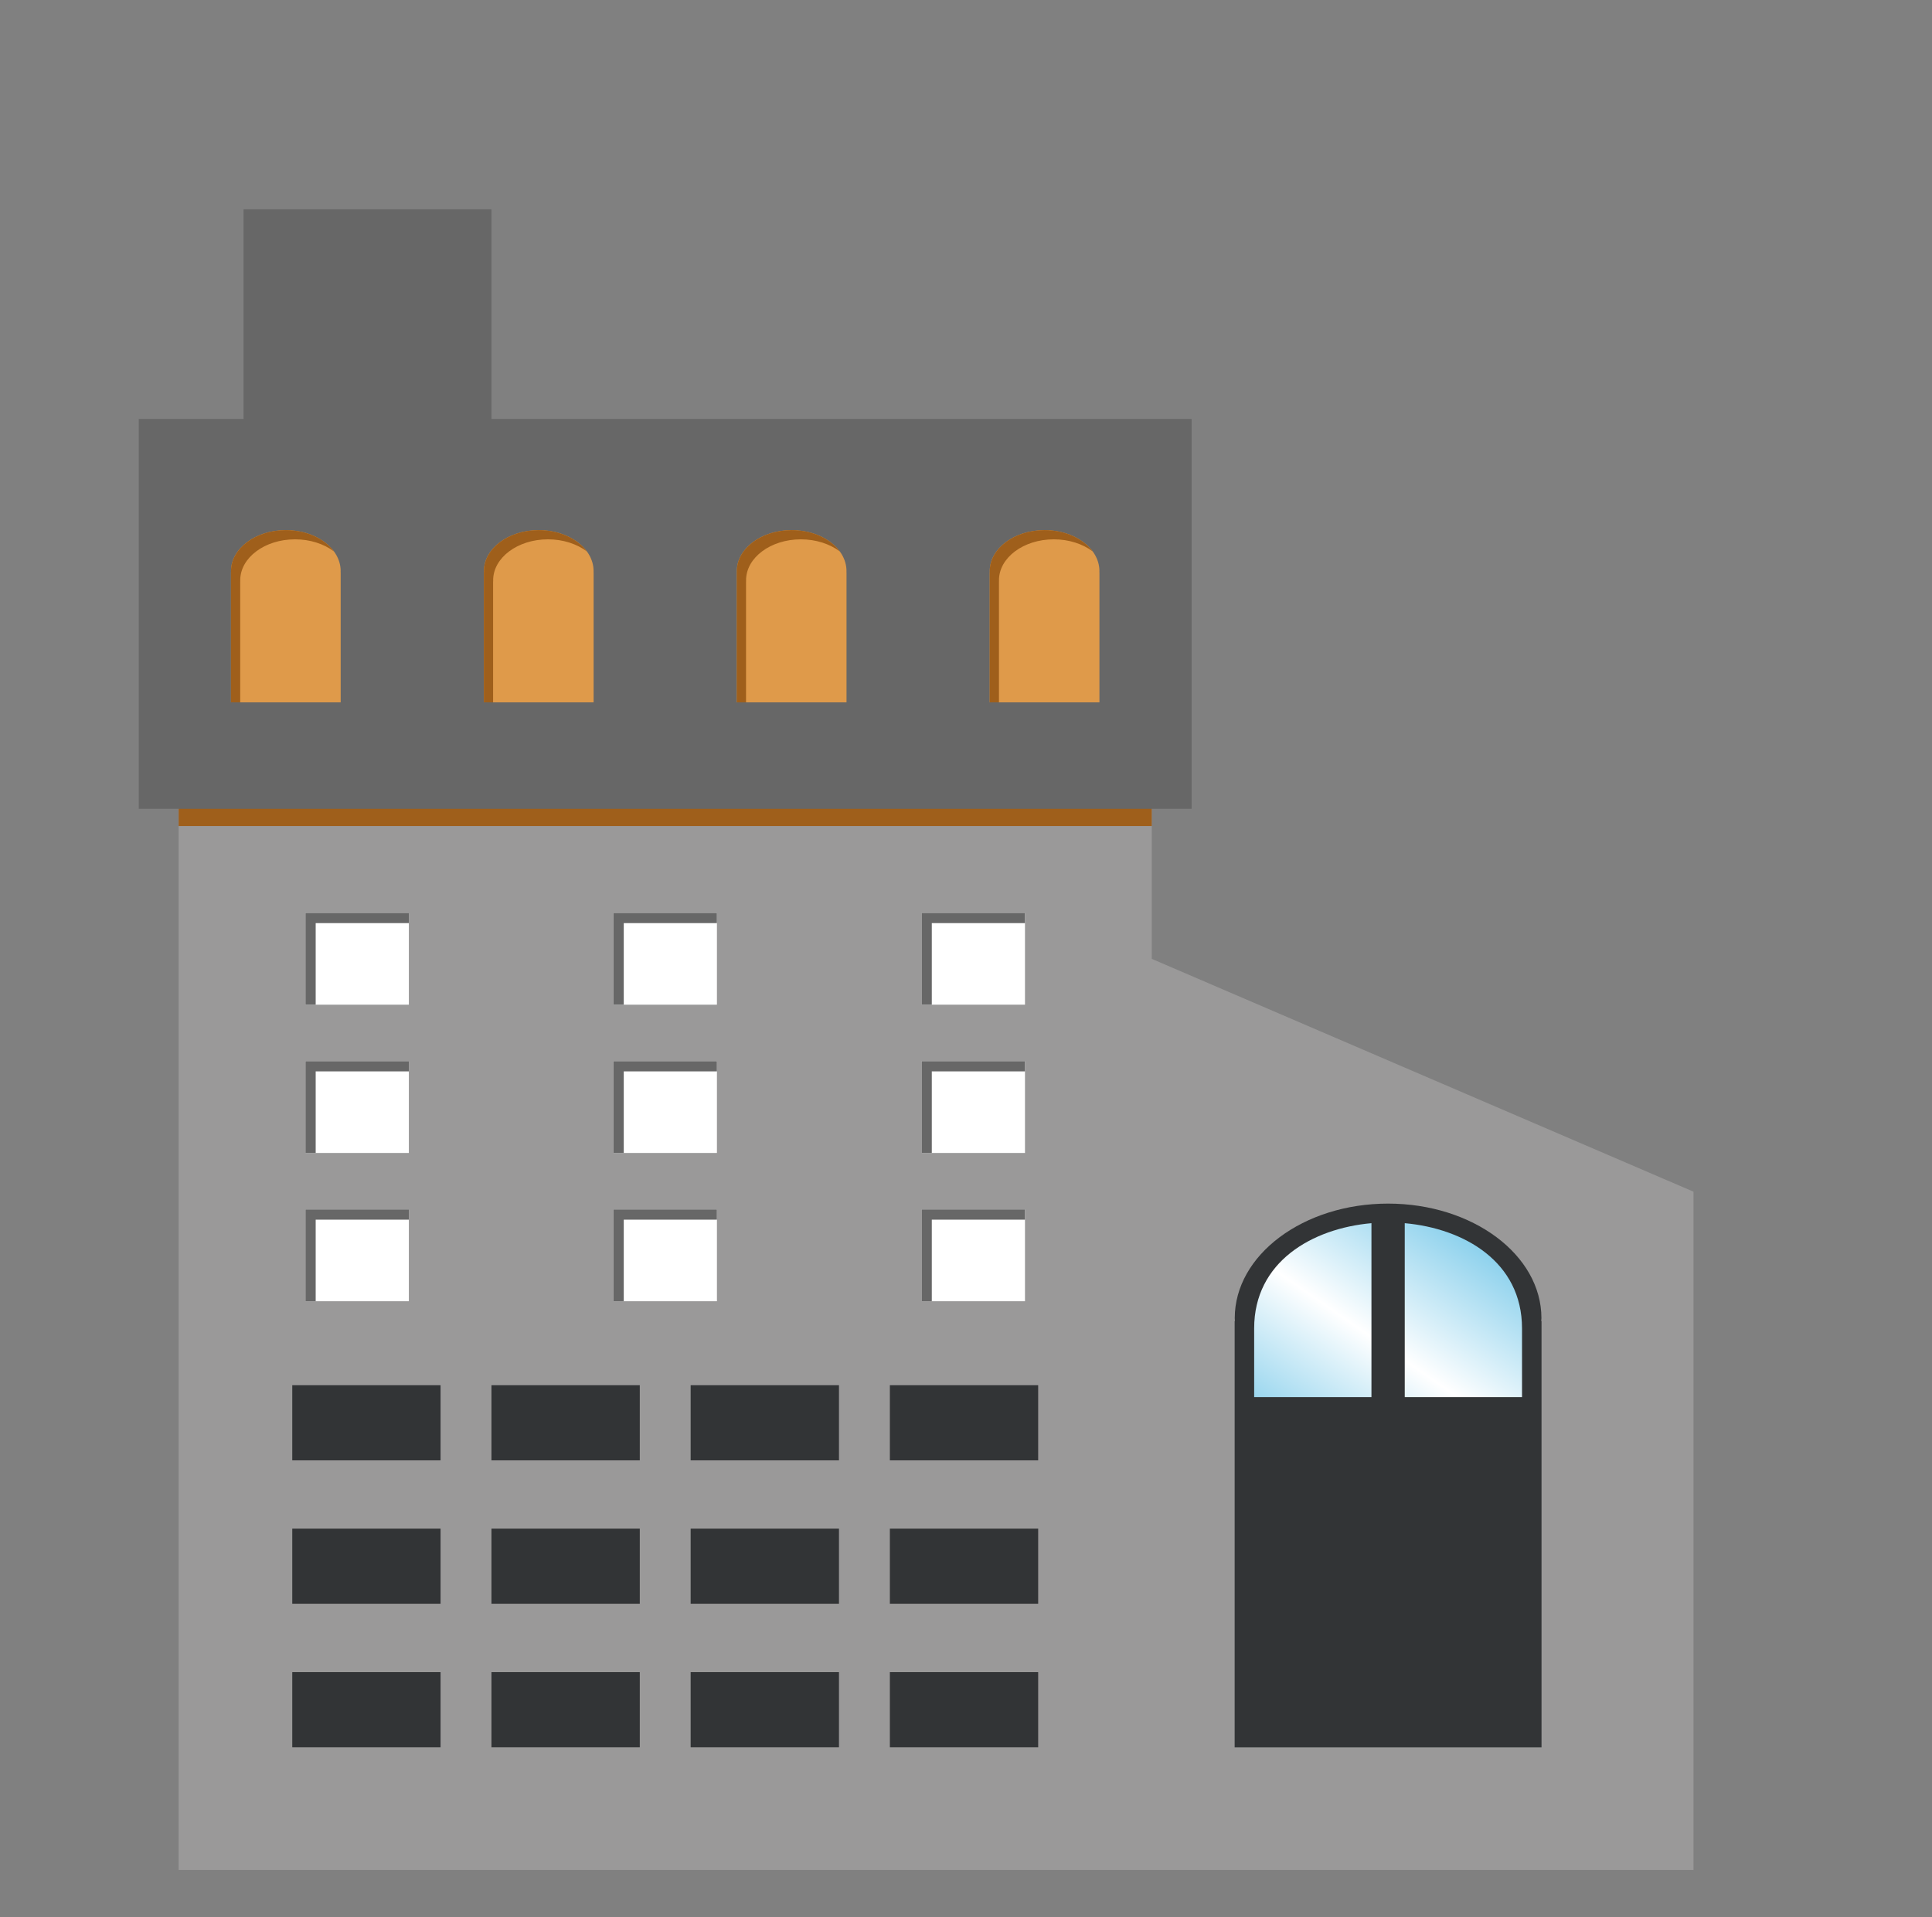 <?xml version="1.0" encoding="utf-8"?>
<!-- Generator: Adobe Illustrator 16.0.0, SVG Export Plug-In . SVG Version: 6.00 Build 0)  -->
<!DOCTYPE svg PUBLIC "-//W3C//DTD SVG 1.1//EN" "http://www.w3.org/Graphics/SVG/1.1/DTD/svg11.dtd">
<svg version="1.1" id="Ebene_1" xmlns="http://www.w3.org/2000/svg" xmlns:xlink="http://www.w3.org/1999/xlink" x="0px" y="0px"
	 width="176.667px" height="175.333px" viewBox="0 0 176.667 175.333" enable-background="new 0 0 176.667 175.333"
	 xml:space="preserve">
<rect x="0" y="0" width="176.667" height="175.333" fill="#808080" stroke="none"/>
<g>
	<polygon fill="#9A9999" points="105.321,87.695 105.321,39.889 16.337,39.889 16.337,87.695 16.337,171.017 105.321,171.017 
		154.857,171.017 154.857,108.988 	"/>
	<path fill="#323436" d="M140.933,120.82c0.002-0.088,0.019-0.17,0.019-0.26c0-5.788-6.281-10.481-14.022-10.481
		c-7.742,0-14.021,4.693-14.021,10.481c0,0.09,0.016,0.172,0.016,0.26H112.9v38.984h28.061V120.82H140.933z"/>
	<path fill="#FFFFFF" d="M27.931,91.886h9.455v-8.396h-9.455V91.886z M56.102,91.886h9.456v-8.396h-9.456V91.886z M84.271,83.489
		v8.396h9.456v-8.396H84.271z M27.931,105.447h9.455V97.05h-9.455V105.447z M56.102,105.447h9.456V97.05h-9.456V105.447z
		 M84.271,105.447h9.456V97.05h-9.456V105.447z M27.931,119.008h9.455v-8.396h-9.455V119.008z M56.102,119.008h9.456v-8.396h-9.456
		V119.008z M84.271,119.008h9.456v-8.396h-9.456V119.008z"/>
	<g>
		<polygon fill="#676767" points="57.038,97.986 65.558,97.986 65.558,97.05 56.102,97.05 56.102,105.447 57.038,105.447 		"/>
		<polygon fill="#676767" points="57.038,84.426 65.558,84.426 65.558,83.489 56.102,83.489 56.102,91.886 57.038,91.886 		"/>
		<polygon fill="#676767" points="85.206,84.426 93.727,84.426 93.727,83.489 84.271,83.489 84.271,91.886 85.206,91.886 		"/>
		<polygon fill="#676767" points="85.206,97.986 93.727,97.986 93.727,97.05 84.271,97.05 84.271,105.447 85.206,105.447 		"/>
		<polygon fill="#676767" points="28.867,84.426 37.386,84.426 37.386,83.489 27.931,83.489 27.931,91.886 28.867,91.886 		"/>
		<polygon fill="#676767" points="85.206,111.548 93.727,111.548 93.727,110.611 84.271,110.611 84.271,119.008 85.206,119.008 		
			"/>
		<polygon fill="#676767" points="57.038,111.548 65.558,111.548 65.558,110.611 56.102,110.611 56.102,119.008 57.038,119.008 		
			"/>
		<polygon fill="#676767" points="28.867,97.986 37.386,97.986 37.386,97.05 27.931,97.05 27.931,105.447 28.867,105.447 		"/>
		<polygon fill="#676767" points="28.867,111.548 37.386,111.548 37.386,110.611 27.931,110.611 27.931,119.008 28.867,119.008 		
			"/>
	</g>
	<g>
		<g>
			<rect x="26.726" y="126.688" fill="#323436" width="13.56" height="6.873"/>
			<rect x="44.94" y="126.688" fill="#323436" width="13.563" height="6.873"/>
			<rect x="63.155" y="126.688" fill="#323436" width="13.563" height="6.873"/>
			<rect x="81.372" y="126.688" fill="#323436" width="13.561" height="6.873"/>
		</g>
		<g>
			<rect x="26.726" y="139.808" fill="#323436" width="13.56" height="6.873"/>
			<rect x="44.94" y="139.808" fill="#323436" width="13.563" height="6.873"/>
			<rect x="63.155" y="139.808" fill="#323436" width="13.563" height="6.873"/>
			<rect x="81.372" y="139.808" fill="#323436" width="13.561" height="6.873"/>
		</g>
		<g>
			<rect x="26.726" y="152.927" fill="#323436" width="13.56" height="6.873"/>
			<rect x="44.94" y="152.927" fill="#323436" width="13.563" height="6.873"/>
			<rect x="63.155" y="152.927" fill="#323436" width="13.563" height="6.873"/>
			<rect x="81.372" y="152.927" fill="#323436" width="13.561" height="6.873"/>
		</g>
	</g>
	<g>
		<defs>
			<polygon id="SVGID_1_" points="105.321,87.695 105.321,39.889 16.337,39.889 16.337,87.695 16.337,171.017 105.321,171.017 
				154.857,171.017 154.857,108.988 			"/>
		</defs>
		<clipPath id="SVGID_2_">
			<use xlink:href="#SVGID_1_"  overflow="visible"/>
		</clipPath>
		<rect x="12.691" y="39.894" clip-path="url(#SVGID_2_)" fill="#9F5F1B" width="96.275" height="35.652"/>
	</g>
	<rect x="22.272" y="19.143" fill="#676767" width="22.668" height="26.01"/>
	<rect x="12.691" y="38.318" fill="#676767" width="96.275" height="35.653"/>
	<path fill="#DF9A4A" d="M31.151,52.229c0-2.069-2.243-3.746-5.015-3.746c-2.768,0-5.013,1.677-5.013,3.746
		c0,0.032,0.007,0.062,0.008,0.093h-0.01v11.913h10.032V52.322h-0.009C31.147,52.291,31.151,52.262,31.151,52.229z M54.279,52.229
		c0-2.069-2.246-3.746-5.014-3.746s-5.014,1.677-5.014,3.746c0,0.032,0.005,0.062,0.006,0.093h-0.011v11.913h10.036V52.322h-0.009
		C54.274,52.291,54.279,52.262,54.279,52.229z M77.406,52.229c0-2.069-2.246-3.746-5.014-3.746c-2.769,0-5.014,1.677-5.014,3.746
		c0,0.032,0.005,0.062,0.005,0.093h-0.007v11.913h10.032V52.322h-0.01C77.401,52.291,77.406,52.262,77.406,52.229z M100.527,52.322
		c0-0.031,0.006-0.061,0.006-0.093c0-2.069-2.243-3.746-5.013-3.746s-5.015,1.677-5.015,3.746c0,0.032,0.006,0.062,0.007,0.093
		h-0.01v11.913h10.033V52.322H100.527z"/>
	<g>
		<g>
			<path fill="#9F5F1B" d="M21.964,53.165h0.01c0-0.03-0.007-0.061-0.007-0.093c0-2.069,2.245-3.746,5.013-3.746
				c1.392,0,2.649,0.423,3.559,1.108c-0.852-1.163-2.504-1.951-4.402-1.951c-2.768,0-5.013,1.677-5.013,3.746
				c0,0.032,0.007,0.062,0.008,0.093h-0.01v11.913h0.843V53.165z"/>
			<path fill="#9F5F1B" d="M45.089,53.165H45.1c0-0.03-0.005-0.061-0.005-0.093c0-2.069,2.245-3.746,5.013-3.746
				c1.391,0,2.649,0.424,3.558,1.108c-0.851-1.163-2.503-1.951-4.4-1.951c-2.768,0-5.014,1.677-5.014,3.746
				c0,0.032,0.005,0.062,0.006,0.093h-0.011v11.913h0.843V53.165z"/>
			<path fill="#9F5F1B" d="M91.346,53.165h0.009c0-0.03-0.007-0.061-0.007-0.093c0-2.069,2.246-3.746,5.014-3.746
				c1.392,0,2.649,0.423,3.558,1.107c-0.851-1.162-2.503-1.95-4.399-1.95c-2.77,0-5.015,1.677-5.015,3.746
				c0,0.032,0.006,0.062,0.007,0.093h-0.01v11.913h0.844V53.165z"/>
			<path fill="#9F5F1B" d="M68.219,53.165h0.008c0-0.03-0.005-0.061-0.005-0.093c0-2.069,2.245-3.746,5.012-3.746
				c1.391,0,2.65,0.424,3.558,1.108c-0.851-1.163-2.502-1.951-4.399-1.951c-2.769,0-5.014,1.677-5.014,3.746
				c0,0.032,0.005,0.062,0.005,0.093h-0.007v11.913h0.843V53.165z"/>
		</g>
	</g>
	<linearGradient id="SVGID_3_" gradientUnits="userSpaceOnUse" x1="133.804" y1="113.314" x2="120.071" y2="133.107">
		<stop  offset="0" style="stop-color:#8FD2ED"/>
		<stop  offset="0.505" style="stop-color:#FFFFFF"/>
		<stop  offset="1" style="stop-color:#8FD2ED"/>
	</linearGradient>
	<path fill="url(#SVGID_3_)" d="M114.684,121.486v6.289h10.725v-15.906C119.993,112.351,114.684,115.397,114.684,121.486z
		 M128.454,111.869v15.906h10.723v-6.289C139.176,115.397,133.876,112.354,128.454,111.869z"/>
</g>
</svg>
